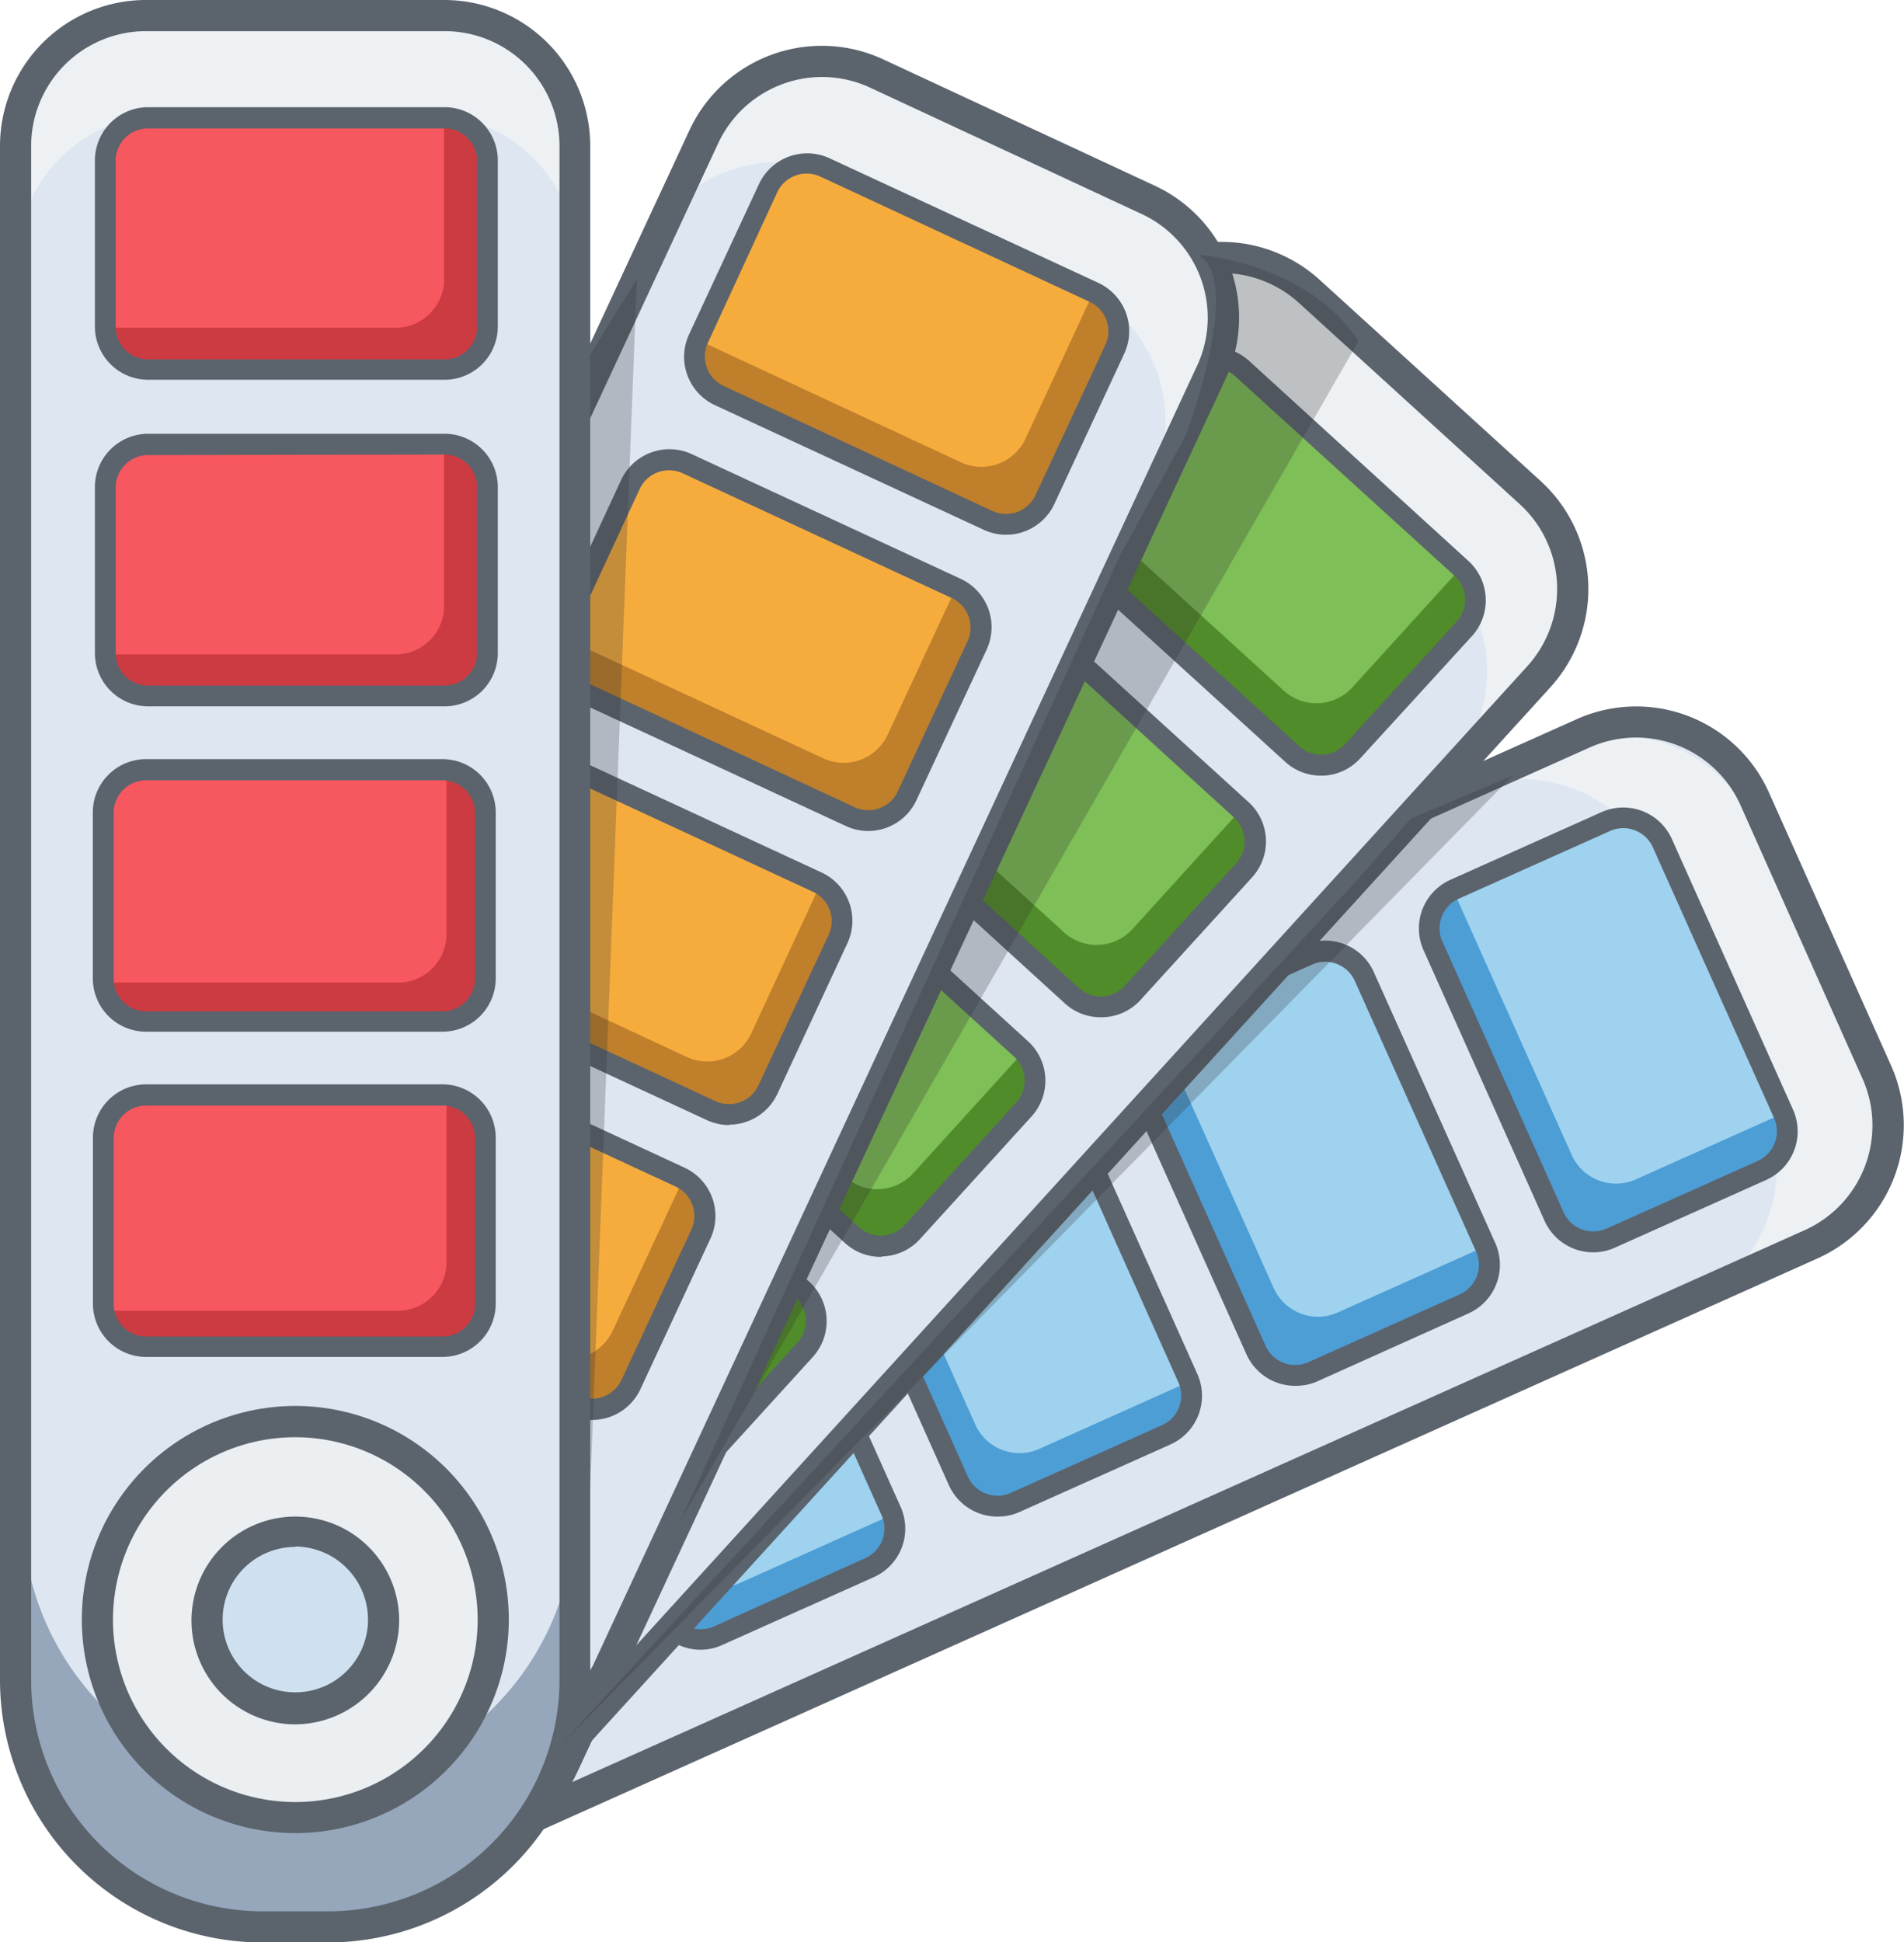 <svg xmlns="http://www.w3.org/2000/svg" viewBox="0 0 183.36 186.99"><defs><style>.cls-1{fill:#ebeff2;}.cls-2{fill:#2b0f2b;}.cls-3{fill:#cfe1f0;}.cls-4{fill:#dee6f1;}.cls-5{fill:#edf1f4;}.cls-6{fill:#6d95b2;}.cls-7{fill:#5b636d;}.cls-8{fill:#9ed2ef;}.cls-9{fill:#4d9ed5;}.cls-10{fill:#7ebf57;}.cls-11{fill:#518c2a;}.cls-12{fill:#f6ac3d;}.cls-13{fill:#bf7f2b;}.cls-14{fill:#303030;opacity:0.25;}.cls-15{fill:#96a7bc;}.cls-16{fill:#f7575f;}.cls-17{fill:#cc3b42;}</style></defs><title>Asset 170</title><g id="Layer_2" data-name="Layer 2"><g id="Layer_1-2" data-name="Layer 1"><circle class="cls-1" cx="32" cy="158.95" r="19.06" transform="translate(-115.13 90.82) rotate(-53.77)"/><path class="cls-2" d="M32,179.5a20.45,20.45,0,0,1-12.12-4h0a20.58,20.58,0,1,1,12.12,4Zm-10.35-6.39a17.56,17.56,0,1,0-3.78-24.54,17.58,17.58,0,0,0,3.78,24.54Z"/><circle class="cls-3" cx="32.77" cy="159.02" r="8.54" transform="translate(-114.87 91.46) rotate(-53.77)"/><path class="cls-2" d="M32,169a10,10,0,1,1,8.11-4.1A10,10,0,0,1,32,169Zm0-17.08a7,7,0,1,0,4.15,1.36A7,7,0,0,0,32,151.91Z"/><circle class="cls-1" cx="32.86" cy="156.31" r="19.06" transform="translate(-125.11 179.97) rotate(-86.65)"/><path class="cls-2" d="M32.88,176.87q-.61,0-1.23,0a20.51,20.51,0,1,1,1.23,0Zm-.05-38.11a17.58,17.58,0,1,0,1,0Q33.36,138.75,32.83,138.75Z"/><circle class="cls-3" cx="33.54" cy="155.95" r="8.54" transform="translate(-124.1 180.31) rotate(-86.65)"/><path class="cls-2" d="M32.87,166.35l-.6,0h0a10,10,0,1,1,.6,0Zm0-17.09a7,7,0,0,0-.4,14.07h0a7,7,0,1,0,.82-14.06Z"/><path class="cls-4" d="M77.12,35.41h28.79A12.55,12.55,0,0,1,118.46,48V195.63A23.76,23.76,0,0,1,94.69,219.4H88.34a23.76,23.76,0,0,1-23.76-23.76V48A12.55,12.55,0,0,1,77.12,35.41Z" transform="translate(170.4 -8.18) rotate(65.88)"/><path class="cls-5" d="M172,121.24l-9.31,4.17a14.21,14.21,0,0,0,7.17-18.78L159.43,83.41a14.22,14.22,0,0,0-18.79-7.18L150,72.06a14.22,14.22,0,0,1,18.79,7.18l10.39,23.22A14.21,14.21,0,0,1,172,121.24Z"/><path class="cls-6" d="M53.56,175l-12.42,5.56a26.94,26.94,0,0,1-22-49.18l12.42-5.56a26.94,26.94,0,0,0,22,49.18Z"/><circle class="cls-1" cx="31.94" cy="155.18" r="19.06" transform="translate(-60.62 26.6) rotate(-24.12)"/><path class="cls-2" d="M32,175.73a20.55,20.55,0,1,1,8.37-1.79h0A20.44,20.44,0,0,1,32,175.73Zm-.06-38.11A17.56,17.56,0,1,0,48,148,17.45,17.45,0,0,0,31.91,137.62Z"/><circle class="cls-3" cx="32.38" cy="154.54" r="8.54" transform="translate(-60.32 26.72) rotate(-24.12)"/><path class="cls-7" d="M30,183.71a25.3,25.3,0,0,1-23.1-14.94L4.29,163A25.26,25.26,0,0,1,17,129.59L151.81,69.25a14,14,0,0,1,18.56,7.08l11.76,26.28A14.06,14.06,0,0,1,175,121.16L40.26,181.51A25.12,25.12,0,0,1,30,183.71ZM9.62,167.55A22.29,22.29,0,0,0,39,178.77l134.79-60.34a11.06,11.06,0,0,0,5.57-14.6L167.63,77.55A11,11,0,0,0,153,72L18.25,132.33A22.26,22.26,0,0,0,7,161.75Z"/><rect class="cls-8" x="107.69" y="99.71" width="36.8" height="24.2" rx="4.12" ry="4.12" transform="translate(176.62 -48.96) rotate(65.88)"/><rect class="cls-8" x="136.4" y="86.86" width="36.8" height="24.2" rx="4.12" ry="4.12" transform="translate(181.87 -82.76) rotate(65.88)"/><rect class="cls-8" x="78.95" y="112.8" width="36.8" height="24.2" rx="4.12" ry="4.12" transform="translate(171.56 -14.98) rotate(65.88)"/><rect class="cls-8" x="50.12" y="125.7" width="36.8" height="24.2" rx="4.12" ry="4.12" transform="translate(166.3 18.96) rotate(65.88)"/><path class="cls-9" d="M82.81,151.56l-13.55,6.07a4.67,4.67,0,0,1-6.18-2.35l-11.21-25a4.68,4.68,0,0,1,1.77-5.86,4.17,4.17,0,0,0,.23.62l11.21,25a4.67,4.67,0,0,0,6.18,2.35l13.55-6.07a4.17,4.17,0,0,0,.58-.31A4.66,4.66,0,0,1,82.81,151.56Z"/><path class="cls-9" d="M111.21,98.36a4.17,4.17,0,0,0,.23.62L122.66,124a4.67,4.67,0,0,0,6.17,2.35l13.56-6.07A4.18,4.18,0,0,0,143,120a4.68,4.68,0,0,1-2.58,5.55l-13.56,6.07a4.67,4.67,0,0,1-6.17-2.35l-11.22-25.06A4.67,4.67,0,0,1,111.21,98.36Z"/><path class="cls-9" d="M139.91,85.51a4.18,4.18,0,0,0,.23.62l11.22,25.06a4.68,4.68,0,0,0,6.17,2.35l13.56-6.07a4.18,4.18,0,0,0,.58-.31,4.67,4.67,0,0,1-2.58,5.55l-13.56,6.07a4.68,4.68,0,0,1-6.17-2.35L138.14,91.38A4.68,4.68,0,0,1,139.91,85.51Z"/><path class="cls-9" d="M111.64,138.65l-13.55,6.07a4.66,4.66,0,0,1-6.17-2.35l-11.21-25a4.66,4.66,0,0,1,1.77-5.86,4.17,4.17,0,0,0,.23.62l11.21,25a4.66,4.66,0,0,0,6.17,2.35l13.55-6.07a4.32,4.32,0,0,0,.59-.31A4.67,4.67,0,0,1,111.64,138.65Z"/><path class="cls-2" d="M31.94,165.23a10.05,10.05,0,1,1,4.1-.88h0A10,10,0,0,1,31.94,165.23Zm0-17.09a7,7,0,1,0,2.89,13.47h0a7,7,0,0,0-2.89-13.47Z"/><path class="cls-7" d="M124.73,133.41a5.14,5.14,0,0,1-4.68-3l-11.67-26.06A5.12,5.12,0,0,1,111,97.55L125.53,91a5.12,5.12,0,0,1,6.77,2.58L144,119.67a5.13,5.13,0,0,1-2.58,6.77L126.82,133A5.1,5.1,0,0,1,124.73,133.41Zm-2.85-3.85a3.12,3.12,0,0,0,4.13,1.57l14.57-6.52a3.13,3.13,0,0,0,1.57-4.13L130.47,94.43a3.12,3.12,0,0,0-4.12-1.57l-14.57,6.52a3.12,3.12,0,0,0-1.57,4.13Z"/><path class="cls-7" d="M153.44,120.56a5.13,5.13,0,0,1-4.68-3L137.09,91.47a5.13,5.13,0,0,1,2.58-6.77l14.57-6.52A5.13,5.13,0,0,1,161,80.76l11.67,26.06a5.12,5.12,0,0,1-2.58,6.77l-14.57,6.52A5.1,5.1,0,0,1,153.44,120.56Zm-2.86-3.85a3.13,3.13,0,0,0,4.13,1.57l14.57-6.52a3.13,3.13,0,0,0,1.57-4.12L159.18,81.58A3.12,3.12,0,0,0,155.05,80l-14.57,6.52a3.12,3.12,0,0,0-1.57,4.13Z"/><path class="cls-7" d="M96.07,146a5.13,5.13,0,0,1-4.68-3L79.72,116.93a5.12,5.12,0,0,1,2.58-6.77l14.57-6.52a5.13,5.13,0,0,1,6.77,2.58l11.67,26.06a5.13,5.13,0,0,1-2.58,6.77l-14.57,6.52A5.1,5.1,0,0,1,96.07,146Zm-2.86-3.85a3.13,3.13,0,0,0,4.13,1.57l14.57-6.52a3.13,3.13,0,0,0,1.57-4.13L101.81,107a3.13,3.13,0,0,0-4.13-1.57L83.12,112a3.12,3.12,0,0,0-1.57,4.13Z"/><path class="cls-7" d="M67.49,158.82a5.13,5.13,0,0,1-4.68-3L51.14,129.73A5.12,5.12,0,0,1,53.73,123l14.57-6.52A5.12,5.12,0,0,1,75.06,119l11.67,26.06a5.12,5.12,0,0,1-2.58,6.77l-14.57,6.52A5.1,5.1,0,0,1,67.49,158.82ZM64.64,155a3.13,3.13,0,0,0,4.13,1.57L83.33,150a3.12,3.12,0,0,0,1.57-4.12L73.23,119.84a3.12,3.12,0,0,0-4.12-1.57l-14.57,6.52A3.12,3.12,0,0,0,53,128.91Z"/><circle class="cls-1" cx="32.36" cy="157.36" r="19.06" transform="translate(-128.27 154.43) rotate(-77.34)"/><path class="cls-2" d="M32.36,177.92a20.53,20.53,0,0,1-4.51-.5h0a20.54,20.54,0,1,1,4.51.5Zm-3.85-3.43a17.56,17.56,0,1,0-11-7.74,17.58,17.58,0,0,0,11,7.74Z"/><circle class="cls-3" cx="33.09" cy="157.11" r="8.54" transform="translate(-127.46 154.95) rotate(-77.34)"/><path class="cls-2" d="M32.36,167.41a10,10,0,1,1,9.8-7.84A10,10,0,0,1,32.36,167.41Zm0-17.09a7.05,7.05,0,1,0,1.56.17A7.11,7.11,0,0,0,32.34,150.32Z"/><circle class="cls-1" cx="32.08" cy="154.6" r="19.06" transform="translate(-51.45 20.61) rotate(-20.22)"/><path class="cls-2" d="M32.1,175.15a20.56,20.56,0,1,1,7.08-1.27A20.59,20.59,0,0,1,32.1,175.15Zm0-38.12a17.59,17.59,0,1,0,7.35,1.63A17.56,17.56,0,0,0,32.09,137Z"/><circle class="cls-3" cx="32.56" cy="153.99" r="8.54" transform="translate(-51.21 20.74) rotate(-20.22)"/><path class="cls-2" d="M32.08,164.65a10.07,10.07,0,1,1,3.48-.62h0A10.05,10.05,0,0,1,32.08,164.65Zm0-17.09a7,7,0,1,0,2.43,13.65h0a7,7,0,0,0-2.43-13.65Z"/><path class="cls-4" d="M60.86,13.28H89.65A12.55,12.55,0,0,1,102.2,25.83V173.51a23.76,23.76,0,0,1-23.76,23.76H72.08a23.76,23.76,0,0,1-23.76-23.76V25.83A12.55,12.55,0,0,1,60.86,13.28Z" transform="translate(90.48 -23.23) rotate(42.31)"/><path class="cls-5" d="M146.37,66.66l-6.87,7.54a14.21,14.21,0,0,0-.94-20.08L119.75,37a14.22,14.22,0,0,0-20.09.94l6.87-7.54a14.22,14.22,0,0,1,20.09-.94l18.81,17.13A14.21,14.21,0,0,1,146.37,66.66Z"/><path class="cls-6" d="M58.54,163.46l-9.16,10.06A26.94,26.94,0,0,1,9.54,137.25l9.16-10.06a26.94,26.94,0,0,0,39.85,36.27Z"/><circle class="cls-1" cx="30.79" cy="153.93" r="19.06" transform="translate(-103.76 73.08) rotate(-47.69)"/><path class="cls-2" d="M30.77,174.48A20.56,20.56,0,1,1,46,167.76h0a20.42,20.42,0,0,1-14.24,6.7Zm0-38.1a17.55,17.55,0,1,0,13,29.37h0a17.55,17.55,0,0,0-13-29.37Z"/><circle class="cls-3" cx="30.94" cy="153.17" r="8.54" transform="translate(-103.16 72.94) rotate(-47.69)"/><path class="cls-7" d="M31.22,183.61a25.17,25.17,0,0,1-17-6.57l-4.7-4.28a25.27,25.27,0,0,1-1.68-35.69l99.41-109.2a14.06,14.06,0,0,1,19.84-.93l21.29,19.38a14.06,14.06,0,0,1,.93,19.84L49.91,175.36A25.21,25.21,0,0,1,31.22,183.61Zm-15-8.79a22.29,22.29,0,0,0,31.45-1.48l99.41-109.2a11.06,11.06,0,0,0-.73-15.61L125.09,29.16a11.06,11.06,0,0,0-15.61.73L10.07,139.09a22.27,22.27,0,0,0,1.48,31.45Z"/><rect class="cls-10" x="82.32" y="65.06" width="36.8" height="24.2" rx="4.12" ry="4.12" transform="translate(78.18 -47.7) rotate(42.31)"/><rect class="cls-10" x="103.49" y="41.81" width="36.8" height="24.2" rx="4.12" ry="4.12" transform="translate(68.04 -68.01) rotate(42.31)"/><rect class="cls-10" x="61.2" y="88.55" width="36.8" height="24.2" rx="4.12" ry="4.12" transform="translate(88.49 -27.36) rotate(42.31)"/><rect class="cls-10" x="39.94" y="111.91" width="36.8" height="24.2" rx="4.12" ry="4.12" transform="translate(98.68 -6.96) rotate(42.31)"/><path class="cls-11" d="M76.94,130.9l-10,11a4.67,4.67,0,0,1-6.61.32L40,123.73a4.68,4.68,0,0,1-.72-6.08,4.17,4.17,0,0,0,.46.48l20.3,18.48a4.67,4.67,0,0,0,6.61-.32l10-11a4.17,4.17,0,0,0,.41-.52A4.66,4.66,0,0,1,76.94,130.9Z"/><path class="cls-11" d="M81.7,70.79a4.17,4.17,0,0,0,.46.48l20.3,18.48a4.67,4.67,0,0,0,6.6-.31l10-11a4.18,4.18,0,0,0,.41-.52,4.68,4.68,0,0,1-.15,6.12l-10,11a4.67,4.67,0,0,1-6.6.31L82.42,76.87A4.67,4.67,0,0,1,81.7,70.79Z"/><path class="cls-11" d="M102.87,47.53a4.18,4.18,0,0,0,.46.48l20.3,18.48a4.68,4.68,0,0,0,6.6-.31l10-11a4.18,4.18,0,0,0,.41-.52,4.67,4.67,0,0,1-.15,6.12l-10,11a4.68,4.68,0,0,1-6.6.31l-20.3-18.48A4.68,4.68,0,0,1,102.87,47.53Z"/><path class="cls-11" d="M98.2,107.55l-10,11a4.66,4.66,0,0,1-6.6.31l-20.3-18.48a4.66,4.66,0,0,1-.72-6.08,4.17,4.17,0,0,0,.46.48l20.3,18.48a4.66,4.66,0,0,0,6.6-.31l10-11a4.32,4.32,0,0,0,.42-.53A4.67,4.67,0,0,1,98.2,107.55Z"/><path class="cls-2" d="M30.79,164a10,10,0,1,1,7.43-3.28h0A10,10,0,0,1,30.79,164Zm0-17.08A7,7,0,1,0,36,158.67h0a7,7,0,0,0-5.2-11.78Z"/><path class="cls-7" d="M106,97.93a5.1,5.1,0,0,1-3.45-1.33h0L81.48,77.37a5.12,5.12,0,0,1-.34-7.24l10.74-11.8A5.12,5.12,0,0,1,99.12,58l21.12,19.22a5.12,5.12,0,0,1,.34,7.24l-10.74,11.8A5.11,5.11,0,0,1,106,97.93Zm-2.1-2.81a3.12,3.12,0,0,0,4.41-.21l10.74-11.8a3.12,3.12,0,0,0-.21-4.41L97.78,59.48a3.12,3.12,0,0,0-4.41.21L82.62,71.49a3.12,3.12,0,0,0,.21,4.41Z"/><path class="cls-7" d="M127.21,74.67a5.08,5.08,0,0,1-3.44-1.33L102.65,54.12a5.12,5.12,0,0,1-.34-7.24l10.74-11.8a5.13,5.13,0,0,1,7.24-.34L141.41,54a5.13,5.13,0,0,1,.34,7.24L131,73a5.09,5.09,0,0,1-3.55,1.67ZM116.85,35.41a3.12,3.12,0,0,0-2.31,1l-10.74,11.8a3.12,3.12,0,0,0,.21,4.41l21.12,19.22a3.12,3.12,0,0,0,4.41-.21l10.74-11.8a3.13,3.13,0,0,0-.21-4.41L118.95,36.22A3.11,3.11,0,0,0,116.85,35.41Z"/><path class="cls-7" d="M84.82,121a5.09,5.09,0,0,1-3.44-1.33L60.26,100.4a5.13,5.13,0,0,1-.34-7.24l10.74-11.8A5.13,5.13,0,0,1,77.9,81L99,100.24a5.13,5.13,0,0,1,.34,7.24l-10.74,11.8a5.09,5.09,0,0,1-3.55,1.67ZM74.45,81.69a3.12,3.12,0,0,0-2.31,1L61.4,94.51a3.13,3.13,0,0,0,.21,4.41l21.11,19.22a3.12,3.12,0,0,0,4.41-.21l10.74-11.8a3.13,3.13,0,0,0-.21-4.41L76.55,82.5A3.11,3.11,0,0,0,74.45,81.69Z"/><path class="cls-7" d="M63.74,144.11a5.08,5.08,0,0,1-3.44-1.33L39.18,123.55a5.13,5.13,0,0,1-.34-7.24l10.74-11.8a5.13,5.13,0,0,1,7.24-.34L77.94,123.4a5.13,5.13,0,0,1,.34,7.23l-10.74,11.8A5.08,5.08,0,0,1,64,144.1ZM53.37,104.84a3.12,3.12,0,0,0-2.31,1l-10.74,11.8a3.13,3.13,0,0,0,.21,4.41l21.11,19.22a3.12,3.12,0,0,0,4.41-.21l10.74-11.8a3.12,3.12,0,0,0-.21-4.41L55.47,105.65A3.11,3.11,0,0,0,53.37,104.84Z"/><circle class="cls-1" cx="32.87" cy="157.97" r="19.06" transform="translate(-12.83 3.22) rotate(-4.7)"/><path class="cls-2" d="M32.83,178.53a20.59,20.59,0,1,1,1.72-.07h0Q33.69,178.53,32.83,178.53Zm0-38.11q-.72,0-1.45.06a17.56,17.56,0,0,0,2.88,35h0a17.56,17.56,0,0,0-1.43-35.05Z"/><circle class="cls-3" cx="33.49" cy="157.52" r="8.54" transform="translate(-12.79 3.27) rotate(-4.7)"/><path class="cls-2" d="M32.86,168a10.05,10.05,0,1,1,.83,0h0Q33.27,168,32.86,168Zm0-17.09-.58,0a7,7,0,0,0,1.15,14h0a7,7,0,0,0-.57-14.06Z"/><circle class="cls-1" cx="31.78" cy="155.42" r="19.06" transform="translate(-88.19 51.63) rotate(-37.58)"/><path class="cls-2" d="M31.8,176a20.54,20.54,0,1,1,12.51-4.26h0A20.45,20.45,0,0,1,31.8,176Zm0-38.1a17.55,17.55,0,1,0,10.73,31.46h0a17.55,17.55,0,0,0-10.73-31.46Z"/><circle class="cls-3" cx="32.06" cy="154.7" r="8.54" transform="translate(-87.69 51.65) rotate(-37.58)"/><path class="cls-2" d="M31.8,165.46a10.16,10.16,0,0,1-1.32-.09,10,10,0,1,1,1.32.09Zm0-17.08A7,7,0,1,0,36.07,161h0a7,7,0,0,0-4.3-12.62Z"/><path class="cls-4" d="M44.56,4H73.35A12.55,12.55,0,0,1,85.9,16.52V164.2A23.76,23.76,0,0,1,62.13,188H55.78A23.76,23.76,0,0,1,32,164.2V16.52A12.55,12.55,0,0,1,44.56,4Z" transform="translate(45.98 -15.91) rotate(24.95)"/><path class="cls-5" d="M115.21,37.29l-4.3,9.25A14.21,14.21,0,0,0,104,27.66L81,16.93a14.22,14.22,0,0,0-18.9,6.89l4.3-9.25a14.22,14.22,0,0,1,18.9-6.89l23.07,10.73A14.21,14.21,0,0,1,115.21,37.29Z"/><path class="cls-6" d="M59.67,156l-5.74,12.33A26.94,26.94,0,0,1,5.08,145.59l5.74-12.33A26.94,26.94,0,0,0,59.67,156Z"/><circle class="cls-1" cx="30.34" cy="155.16" r="19.06" transform="translate(-123.14 117.22) rotate(-65.05)"/><path class="cls-2" d="M30.33,175.73a20.61,20.61,0,1,1,7.06-1.26A20.49,20.49,0,0,1,30.33,175.73Zm0-38.12a17.56,17.56,0,1,0,15.89,25h0a17.55,17.55,0,0,0-15.89-25Z"/><circle class="cls-3" cx="30.26" cy="154.4" r="8.54" transform="translate(-122.49 116.7) rotate(-65.05)"/><path class="cls-7" d="M32.76,185a25.18,25.18,0,0,1-10.64-2.37L16.36,180A25.29,25.29,0,0,1,4.11,146.43L66.4,12.53A14.06,14.06,0,0,1,85.07,5.72l26.1,12.14A14,14,0,0,1,118,36.53L55.68,170.42A25.33,25.33,0,0,1,32.76,185ZM79.16,7.41a11.06,11.06,0,0,0-10,6.39L6.83,147.69a22.29,22.29,0,0,0,10.79,29.58L23.38,180A22.27,22.27,0,0,0,53,169.16L115.26,35.26a11,11,0,0,0-5.36-14.68L83.8,8.44A11,11,0,0,0,79.16,7.41Z"/><rect class="cls-12" x="55.47" y="49.43" width="36.8" height="24.2" rx="4.12" ry="4.12" transform="translate(32.85 -25.42) rotate(24.95)"/><rect class="cls-12" x="68.73" y="20.92" width="36.8" height="24.2" rx="4.12" ry="4.12" transform="translate(22.06 -33.67) rotate(24.95)"/><rect class="cls-12" x="42.32" y="78.16" width="36.8" height="24.2" rx="4.12" ry="4.12" transform="translate(43.74 -17.19) rotate(24.95)"/><rect class="cls-12" x="29" y="106.79" width="36.8" height="24.2" rx="4.12" ry="4.12" transform="translate(54.58 -8.9) rotate(24.95)"/><path class="cls-13" d="M67.21,119.92l-6.26,13.46a4.67,4.67,0,0,1-6.21,2.27L29.85,124.08a4.68,4.68,0,0,1-2.5-5.59,4.17,4.17,0,0,0,.58.32l24.88,11.58A4.67,4.67,0,0,0,59,128.12l6.26-13.46a4.17,4.17,0,0,0,.24-.62A4.66,4.66,0,0,1,67.21,119.92Z"/><path class="cls-13" d="M53.81,61.13a4.17,4.17,0,0,0,.58.32L79.28,73a4.67,4.67,0,0,0,6.2-2.26l6.27-13.48a4.18,4.18,0,0,0,.24-.62,4.68,4.68,0,0,1,1.69,5.89L87.41,76a4.67,4.67,0,0,1-6.2,2.26L56.31,66.72A4.67,4.67,0,0,1,53.81,61.13Z"/><path class="cls-13" d="M67.08,32.61a4.18,4.18,0,0,0,.58.32L92.55,44.51a4.68,4.68,0,0,0,6.2-2.26L105,28.78a4.18,4.18,0,0,0,.24-.62A4.67,4.67,0,0,1,106.95,34l-6.27,13.48a4.68,4.68,0,0,1-6.2,2.26L69.58,38.2A4.68,4.68,0,0,1,67.08,32.61Z"/><path class="cls-13" d="M80.53,91.29l-6.26,13.46A4.66,4.66,0,0,1,68.06,107L43.17,95.44a4.66,4.66,0,0,1-2.5-5.59,4.17,4.17,0,0,0,.58.32l24.88,11.58a4.66,4.66,0,0,0,6.21-2.26L78.6,86a4.32,4.32,0,0,0,.24-.63A4.67,4.67,0,0,1,80.53,91.29Z"/><path class="cls-2" d="M30.33,165.2a10,10,0,1,1,9.12-5.81h0A10.06,10.06,0,0,1,30.33,165.2Zm0-17.08a7,7,0,1,0,6.37,10h0a7,7,0,0,0-6.37-10Z"/><path class="cls-7" d="M83.61,80a5.09,5.09,0,0,1-2.15-.48l-25.89-12a5.12,5.12,0,0,1-2.48-6.8L59.82,46.2a5.13,5.13,0,0,1,6.8-2.48l25.89,12A5.13,5.13,0,0,1,95,62.57L88.27,77A5.13,5.13,0,0,1,83.61,80Zm-1.31-2.29a3.13,3.13,0,0,0,4.15-1.51l6.73-14.47a3.13,3.13,0,0,0-1.51-4.15l-25.89-12A3.12,3.12,0,0,0,61.64,47L54.9,61.52a3.12,3.12,0,0,0,1.51,4.15Z"/><path class="cls-7" d="M96.88,51.48A5.09,5.09,0,0,1,94.73,51L68.84,39a5.13,5.13,0,0,1-2.48-6.81l6.73-14.47a5.13,5.13,0,0,1,6.81-2.48l25.89,12a5.13,5.13,0,0,1,2.48,6.8l-6.73,14.47A5.13,5.13,0,0,1,96.88,51.48Zm-1.31-2.29a3.13,3.13,0,0,0,4.15-1.51l6.73-14.47a3.13,3.13,0,0,0-1.51-4.15L79,17a3.13,3.13,0,0,0-4.15,1.51L68.17,33a3.13,3.13,0,0,0,1.51,4.15Z"/><path class="cls-7" d="M70.23,108.31a5.11,5.11,0,0,1-2.16-.48l-25.89-12A5.13,5.13,0,0,1,39.7,89l6.73-14.47A5.13,5.13,0,0,1,53.24,72l25.89,12a5.12,5.12,0,0,1,2.48,6.8l-6.73,14.47a5.14,5.14,0,0,1-4.65,3ZM51.08,73.55a3.13,3.13,0,0,0-2.84,1.81L41.52,89.82A3.13,3.13,0,0,0,43,94l25.89,12a3.12,3.12,0,0,0,4.15-1.51L79.8,90a3.12,3.12,0,0,0-1.51-4.15l-25.89-12A3.1,3.1,0,0,0,51.08,73.55Z"/><path class="cls-7" d="M57,136.7a5.1,5.1,0,0,1-2.16-.48L29,124.17a5.13,5.13,0,0,1-2.48-6.8l6.73-14.47a5.13,5.13,0,0,1,6.8-2.48l25.89,12a5.13,5.13,0,0,1,2.48,6.81l-6.73,14.47a5.14,5.14,0,0,1-4.65,3ZM37.87,101.94a3.13,3.13,0,0,0-2.84,1.8l-6.73,14.47a3.13,3.13,0,0,0,1.51,4.15l25.89,12a3.13,3.13,0,0,0,4.15-1.51l6.73-14.47a3.13,3.13,0,0,0-1.51-4.15l-25.89-12A3.1,3.1,0,0,0,37.87,101.94Z"/><polygon class="cls-14" points="53.39 39.72 61.33 26.87 56.04 164.04 53.39 39.72"/><circle class="cls-1" cx="31.91" cy="157.4" r="19.06" transform="translate(-73.69 36.4) rotate(-29.65)"/><path class="cls-2" d="M31.95,178a20.54,20.54,0,1,1,10.13-2.69A20.57,20.57,0,0,1,31.95,178Zm-.06-38.1a17.55,17.55,0,1,0,15.29,8.87A17.44,17.44,0,0,0,31.88,139.85Z"/><circle class="cls-3" cx="32.29" cy="156.73" r="8.54" transform="translate(-73.31 36.49) rotate(-29.65)"/><path class="cls-2" d="M31.93,167.45a10.09,10.09,0,0,1-2.67-.36,10,10,0,1,1,2.67.36Zm0-17.09a7,7,0,1,0,3.49,13.17h0a7,7,0,0,0-1.62-12.91A7.09,7.09,0,0,0,31.9,150.36Z"/><circle class="cls-1" cx="29.85" cy="155.54" r="19.06" transform="translate(-121.93 110.28) rotate(-62.53)"/><path class="cls-2" d="M29.82,176.1A20.55,20.55,0,1,1,48.09,165h0A20.58,20.58,0,0,1,29.82,176.1ZM29.87,138a17.59,17.59,0,1,0,8.08,2A17.61,17.61,0,0,0,29.87,138Z"/><circle class="cls-3" cx="29.8" cy="154.78" r="8.54" transform="translate(-121.27 109.82) rotate(-62.53)"/><path class="cls-2" d="M29.84,165.59a10.07,10.07,0,1,1,3-.47A10,10,0,0,1,29.84,165.59Zm0-17.09a7,7,0,1,0,6.24,10.29h0a7,7,0,0,0-6.24-10.29Z"/><path class="cls-4" d="M14,.84H42.84A12.55,12.55,0,0,1,55.38,13.39V161.07a23.76,23.76,0,0,1-23.76,23.76H25.26A23.76,23.76,0,0,1,1.5,161.07V13.39A12.55,12.55,0,0,1,14,.84Z"/><path class="cls-5" d="M55.51,15.06v10.2A14.21,14.21,0,0,0,41.3,11.05H15.86A14.22,14.22,0,0,0,1.63,25.27V15.06A14.22,14.22,0,0,1,15.86.85H41.3A14.21,14.21,0,0,1,55.51,15.06Z"/><path class="cls-15" d="M55.38,145.29v13.6c-2.22,22.59-15.91,26.94-30.61,26.94S2.16,173.77,2.16,158.89v-13.6a26.78,26.78,0,0,0,26.62,26.94A26.78,26.78,0,0,0,55.38,145.29Z"/><circle class="cls-1" cx="28.44" cy="155.92" r="19.06"/><path class="cls-7" d="M28.44,176.47A20.56,20.56,0,1,1,49,155.92,20.58,20.58,0,0,1,28.44,176.47Zm0-38.11A17.56,17.56,0,1,0,46,155.92,17.58,17.58,0,0,0,28.44,138.36Z"/><circle class="cls-3" cx="28.04" cy="155.26" r="8.54"/><path class="cls-7" d="M31.62,187H25.27A25.29,25.29,0,0,1,0,161.72V14A14.06,14.06,0,0,1,14,0H42.84a14.06,14.06,0,0,1,14,14V161.72A25.29,25.29,0,0,1,31.62,187ZM14,3A11.06,11.06,0,0,0,3,14V161.72A22.29,22.29,0,0,0,25.27,184h6.35a22.29,22.29,0,0,0,22.26-22.26V14a11.06,11.06,0,0,0-11-11Z"/><rect class="cls-16" x="9.94" y="42.81" width="36.8" height="24.2" rx="4.12" ry="4.12"/><rect class="cls-16" x="9.94" y="11.36" width="36.8" height="24.2" rx="4.12" ry="4.12"/><rect class="cls-16" x="10.14" y="74.39" width="36.8" height="24.2" rx="4.12" ry="4.12"/><rect class="cls-16" x="10.14" y="105.98" width="36.8" height="24.2" rx="4.12" ry="4.12"/><path class="cls-17" d="M46.93,110.65v14.85a4.67,4.67,0,0,1-4.67,4.68H14.82a4.68,4.68,0,0,1-4.63-4,4.17,4.17,0,0,0,.66,0H38.3A4.67,4.67,0,0,0,43,121.54V106.69a4.17,4.17,0,0,0,0-.66A4.66,4.66,0,0,1,46.93,110.65Z"/><path class="cls-17" d="M10,63a4.17,4.17,0,0,0,.66,0H38.1a4.67,4.67,0,0,0,4.67-4.67V43.51a4.18,4.18,0,0,0,0-.66,4.68,4.68,0,0,1,4,4.63V62.34A4.67,4.67,0,0,1,42.07,67H14.61A4.67,4.67,0,0,1,10,63Z"/><path class="cls-17" d="M10,31.55a4.18,4.18,0,0,0,.66,0H38.1a4.68,4.68,0,0,0,4.67-4.67V12.06a4.18,4.18,0,0,0,0-.66,4.67,4.67,0,0,1,4,4.63V30.89a4.68,4.68,0,0,1-4.67,4.67H14.61A4.68,4.68,0,0,1,10,31.55Z"/><path class="cls-17" d="M46.93,79.07V93.92a4.66,4.66,0,0,1-4.67,4.67H14.82a4.66,4.66,0,0,1-4.63-4,4.17,4.17,0,0,0,.66,0H38.3A4.66,4.66,0,0,0,43,90V75.1a4.32,4.32,0,0,0,0-.67A4.67,4.67,0,0,1,46.93,79.07Z"/><path class="cls-7" d="M28.44,166a10,10,0,1,1,10-10A10.05,10.05,0,0,1,28.44,166Zm0-17.08a7,7,0,1,0,7,7A7.05,7.05,0,0,0,28.44,148.88Z"/><path class="cls-7" d="M42.82,68H14.26a5.13,5.13,0,0,1-5.12-5.12v-16a5.13,5.13,0,0,1,5.12-5.12H42.82a5.13,5.13,0,0,1,5.12,5.12v16A5.13,5.13,0,0,1,42.82,68ZM14.26,43.81a3.13,3.13,0,0,0-3.12,3.12v16A3.13,3.13,0,0,0,14.26,66H42.82a3.13,3.13,0,0,0,3.12-3.12v-16a3.13,3.13,0,0,0-3.12-3.12Z"/><path class="cls-7" d="M42.82,36.56H14.26a5.13,5.13,0,0,1-5.12-5.12v-16a5.13,5.13,0,0,1,5.12-5.12H42.82a5.13,5.13,0,0,1,5.12,5.12v16A5.13,5.13,0,0,1,42.82,36.56ZM14.26,12.36a3.13,3.13,0,0,0-3.12,3.12v16a3.13,3.13,0,0,0,3.12,3.12H42.82a3.13,3.13,0,0,0,3.12-3.12v-16a3.13,3.13,0,0,0-3.12-3.12Z"/><path class="cls-7" d="M42.62,99.32H14.07A5.13,5.13,0,0,1,8.94,94.2v-16a5.13,5.13,0,0,1,5.12-5.12H42.62a5.13,5.13,0,0,1,5.12,5.12v16A5.13,5.13,0,0,1,42.62,99.32ZM14.07,75.12a3.13,3.13,0,0,0-3.12,3.12v16a3.13,3.13,0,0,0,3.12,3.12H42.62a3.13,3.13,0,0,0,3.12-3.12v-16a3.13,3.13,0,0,0-3.12-3.12Z"/><path class="cls-7" d="M42.62,130.63H14.07a5.13,5.13,0,0,1-5.12-5.12v-16a5.13,5.13,0,0,1,5.12-5.12H42.62a5.13,5.13,0,0,1,5.12,5.12v16A5.13,5.13,0,0,1,42.62,130.63Zm-28.55-24.2a3.13,3.13,0,0,0-3.12,3.12v16a3.13,3.13,0,0,0,3.12,3.12H42.62a3.13,3.13,0,0,0,3.12-3.12v-16a3.13,3.13,0,0,0-3.12-3.12Z"/><path class="cls-14" d="M107.79,53.61l6.42-11.71s5.67-15.12,1.13-17.38c0,0,10.58.76,15.49,8.31L65.46,146.57Z"/><polygon class="cls-14" points="145.71 74.64 53.53 168.49 130.59 84.84 135.88 78.8 145.71 74.64"/></g></g></svg>
